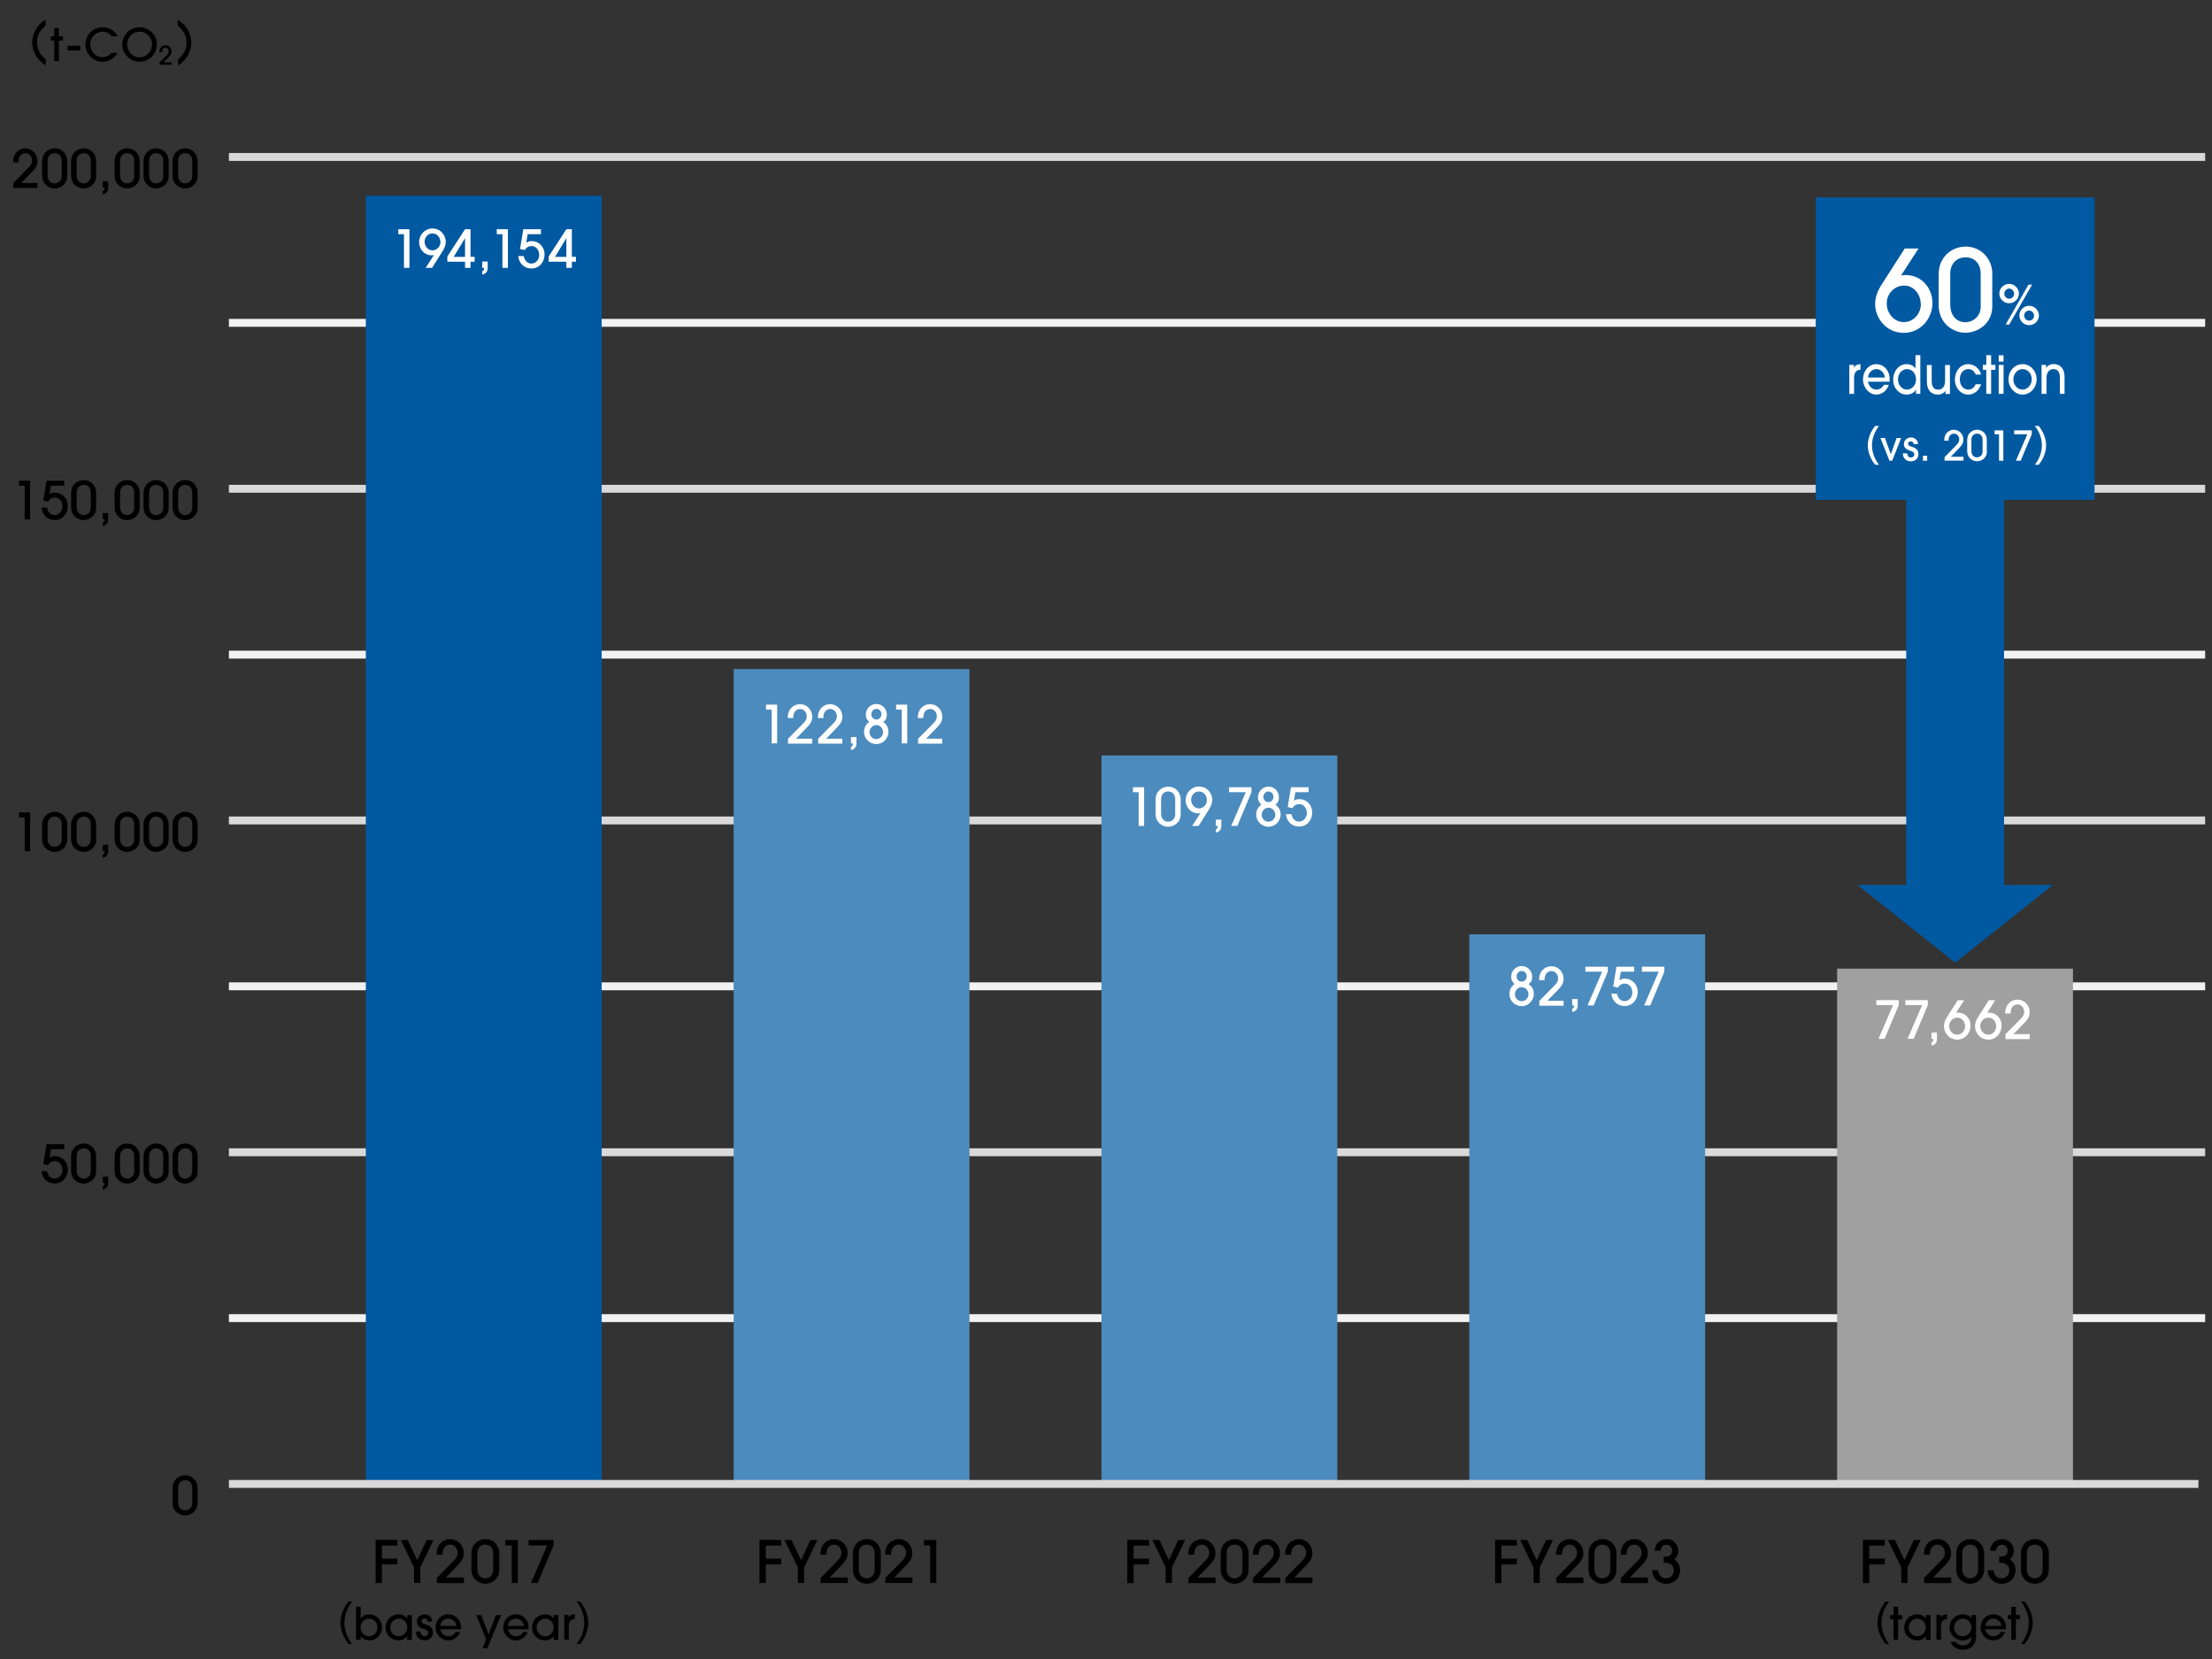 <?xml version="1.0" encoding="UTF-8"?>
<svg xmlns="http://www.w3.org/2000/svg" viewBox="0 0 210 157.5">
  <rect x="0" y="0" width="210" height="157.5" fill="#333333" stroke="none"/>
  <defs>
    <style>
      .cls-1 {
        fill: #4c8bbd;
      }

      .cls-2 {
        fill: #a0a0a0;
      }

      .cls-3 {
        stroke: #f2f2f2;
      }

      .cls-3, .cls-4 {
        fill: none;
        stroke-linejoin: round;
        stroke-width: .75px;
      }

      .cls-5 {
        fill: #fff;
      }

      .cls-4 {
        stroke: #d9d9d9;
      }

      .cls-6 {
        fill-rule: evenodd;
      }

      .cls-6, .cls-7 {
        fill: #0059a1;
      }
    </style>
  </defs>
  <g id="_レイヤー_1" data-name="レイヤー_1">
    <g>
      <path d="M35.66,150.28v-4.09h2.07v.55h-1.47v1.23h1.47v.55h-1.47v1.77h-.6Z"/>
      <path d="M39.31,150.28v-1.47l-1.27-2.61h.67l.9,1.92.89-1.92h.66l-1.26,2.61v1.47h-.6Z"/>
      <path d="M41.47,150.28v-.48l1.63-1.66c.33-.34.34-.58.34-.72,0-.42-.29-.78-.7-.78-.44,0-.72.35-.72.88v.08h-.57v-.07c0-.92.65-1.41,1.29-1.41.73,0,1.29.59,1.29,1.32,0,.4-.12.69-.57,1.15l-1.13,1.17h1.71v.53h-2.56Z"/>
      <path d="M47.39,149.05c0,.89-.75,1.31-1.33,1.31s-1.31-.45-1.31-1.36v-1.52c0-.87.66-1.36,1.34-1.36.75,0,1.31.6,1.31,1.33v1.61ZM46.82,147.44c0-.41-.23-.8-.75-.8-.48,0-.75.37-.75.8v1.53c0,.47.25.87.75.87.36,0,.75-.29.75-.76v-1.64Z"/>
      <path d="M48.58,150.28v-3.56h-.6v-.52h1.18v4.09h-.57Z"/>
      <path d="M50.41,150.28l1.54-3.56h-1.77v-.52h2.37v.52l-1.5,3.56h-.64Z"/>
      <path d="M33.09,156.08c-.62-.78-.77-1.56-.77-2.02s.15-1.24.77-2.02h.34c-.45.58-.73,1.28-.73,2.02,0,.17,0,1.07.73,2.02h-.34Z"/>
      <path d="M33.8,155.68v-3.15h.44v1.12h0c.19-.26.49-.39.81-.39.67,0,1.22.56,1.22,1.24s-.52,1.24-1.18,1.24c-.34,0-.66-.14-.85-.4h0v.34h-.44ZM35.84,154.51c0-.45-.35-.84-.81-.84s-.8.38-.8.83c0,.47.35.84.8.84s.8-.38.8-.83Z"/>
      <path d="M38.66,155.68v-.37h0c-.17.28-.46.43-.8.43-.69,0-1.25-.52-1.25-1.2,0-.75.54-1.28,1.23-1.28.34,0,.63.13.82.4h0v-.33h.44v2.36h-.44ZM38.67,154.51c0-.46-.33-.84-.82-.84-.44,0-.8.38-.8.84s.36.83.8.83.82-.38.82-.83Z"/>
      <path d="M40.6,153.95c-.02-.17-.12-.29-.3-.29-.17,0-.28.12-.28.25,0,.2.2.26.44.33.33.1.64.3.64.74s-.33.75-.79.75c-.43,0-.83-.29-.83-.83h.44c.02.29.17.43.4.43.2,0,.34-.13.34-.32,0-.16-.12-.27-.4-.36-.58-.18-.68-.43-.68-.7,0-.42.35-.69.74-.69s.71.27.72.69h-.44Z"/>
      <path d="M41.8,154.7c.1.39.41.64.77.64.28,0,.54-.14.67-.4h.44c-.18.49-.63.8-1.13.8-.66,0-1.2-.59-1.2-1.22,0-.75.56-1.27,1.19-1.27.69,0,1.22.54,1.22,1.21,0,.07,0,.14-.01.22h-1.95ZM43.32,154.36c-.03-.4-.39-.69-.77-.69s-.72.29-.76.69h1.52Z"/>
      <path d="M45.81,156.47l.34-.83-.94-2.31h.48l.69,1.83.71-1.83h.48l-1.3,3.15h-.46Z"/>
      <path d="M48.22,154.7c.1.39.41.64.77.64.28,0,.54-.14.67-.4h.44c-.18.49-.63.8-1.13.8-.66,0-1.2-.59-1.2-1.22,0-.75.56-1.27,1.19-1.27.69,0,1.22.54,1.22,1.21,0,.07,0,.14-.01.22h-1.95ZM49.74,154.36c-.03-.4-.39-.69-.77-.69s-.72.29-.76.69h1.52Z"/>
      <path d="M52.56,155.68v-.37h0c-.17.28-.46.43-.8.43-.69,0-1.25-.52-1.25-1.2,0-.75.54-1.28,1.23-1.28.34,0,.63.13.82.4h0v-.33h.44v2.36h-.44ZM52.57,154.51c0-.46-.33-.84-.82-.84-.44,0-.8.38-.8.84s.36.83.8.83.82-.38.82-.83Z"/>
      <path d="M53.57,155.68v-2.36h.41v.21h0c.11-.16.29-.26.6-.28v.46c-.38.01-.58.25-.58.64v1.32h-.44Z"/>
      <path d="M54.74,156.08c.73-.95.73-1.85.73-2.02,0-.74-.28-1.44-.73-2.02h.34c.62.78.77,1.56.77,2.02s-.15,1.24-.77,2.02h-.34Z"/>
    </g>
    <g>
      <path d="M107.02,150.28v-4.09h2.07v.55h-1.47v1.23h1.47v.55h-1.47v1.77h-.6Z"/>
      <path d="M110.67,150.28v-1.47l-1.27-2.61h.67l.9,1.92.89-1.92h.66l-1.26,2.61v1.47h-.6Z"/>
      <path d="M112.83,150.28v-.48l1.63-1.66c.33-.34.34-.58.34-.72,0-.42-.29-.78-.7-.78-.44,0-.72.35-.72.88v.08h-.57v-.07c0-.92.65-1.41,1.29-1.41.73,0,1.29.59,1.29,1.32,0,.4-.12.69-.57,1.15l-1.13,1.17h1.71v.53h-2.56Z"/>
      <path d="M118.53,149.05c0,.89-.75,1.31-1.33,1.31s-1.31-.45-1.31-1.36v-1.52c0-.87.66-1.36,1.34-1.36.75,0,1.31.6,1.31,1.33v1.61ZM117.95,147.44c0-.41-.23-.8-.75-.8-.48,0-.75.37-.75.8v1.53c0,.47.25.87.75.87.36,0,.75-.29.75-.76v-1.64Z"/>
      <path d="M118.96,150.28v-.48l1.63-1.66c.33-.34.34-.58.34-.72,0-.42-.29-.78-.7-.78-.44,0-.72.35-.72.88v.08h-.57v-.07c0-.92.65-1.41,1.29-1.41.73,0,1.29.59,1.29,1.32,0,.4-.12.69-.57,1.15l-1.13,1.17h1.71v.53h-2.56Z"/>
      <path d="M122.03,150.28v-.48l1.63-1.66c.33-.34.34-.58.34-.72,0-.42-.29-.78-.7-.78-.44,0-.72.35-.72.88v.08h-.57v-.07c0-.92.65-1.41,1.29-1.41.73,0,1.29.59,1.29,1.32,0,.4-.12.69-.57,1.15l-1.13,1.17h1.71v.53h-2.56Z"/>
    </g>
    <g>
      <path d="M141.94,150.28v-4.09h2.07v.55h-1.47v1.23h1.47v.55h-1.47v1.77h-.6Z"/>
      <path d="M145.59,150.28v-1.47l-1.27-2.61h.67l.9,1.92.89-1.92h.66l-1.26,2.61v1.47h-.6Z"/>
      <path d="M147.75,150.28v-.48l1.63-1.66c.33-.34.34-.58.34-.72,0-.42-.29-.78-.7-.78-.44,0-.72.35-.72.88v.08h-.57v-.07c0-.92.65-1.41,1.29-1.41.73,0,1.29.59,1.29,1.32,0,.4-.12.69-.57,1.15l-1.13,1.17h1.71v.53h-2.56Z"/>
      <path d="M153.45,149.05c0,.89-.75,1.31-1.33,1.31s-1.31-.45-1.31-1.36v-1.52c0-.87.66-1.36,1.34-1.36.75,0,1.31.6,1.31,1.33v1.61ZM152.87,147.44c0-.41-.23-.8-.75-.8-.48,0-.75.37-.75.8v1.53c0,.47.25.87.75.87.36,0,.75-.29.75-.76v-1.64Z"/>
      <path d="M153.88,150.28v-.48l1.63-1.66c.33-.34.34-.58.34-.72,0-.42-.29-.78-.7-.78-.44,0-.72.35-.72.88v.08h-.57v-.07c0-.92.65-1.41,1.29-1.41.73,0,1.29.59,1.29,1.32,0,.4-.12.69-.57,1.15l-1.13,1.17h1.71v.53h-2.56Z"/>
      <path d="M157.95,148.35v-.57h.19c.32,0,.61-.18.61-.57,0-.31-.24-.56-.55-.56s-.51.21-.55.57h-.57c0-.16.07-.45.23-.66.19-.25.54-.44.92-.44.64,0,1.1.47,1.1,1.13,0,.35-.11.55-.38.79.35.23.55.59.55,1.02,0,.76-.55,1.3-1.33,1.3-.72,0-1.31-.55-1.32-1.28h.57c.03.47.34.76.76.76s.73-.35.73-.75c0-.37-.27-.73-.78-.73h-.19Z"/>
    </g>
    <g>
      <path d="M176.86,150.28v-4.09h2.07v.55h-1.47v1.23h1.47v.55h-1.47v1.77h-.6Z"/>
      <path d="M180.5,150.28v-1.47l-1.27-2.61h.67l.9,1.92.89-1.92h.66l-1.26,2.61v1.47h-.6Z"/>
      <path d="M182.67,150.28v-.48l1.63-1.66c.33-.34.34-.58.34-.72,0-.42-.29-.78-.7-.78-.44,0-.72.35-.72.88v.08h-.57v-.07c0-.92.65-1.41,1.29-1.41.73,0,1.29.59,1.29,1.32,0,.4-.12.69-.57,1.15l-1.13,1.17h1.71v.53h-2.56Z"/>
      <path d="M188.36,149.05c0,.89-.75,1.31-1.33,1.31s-1.31-.45-1.31-1.36v-1.52c0-.87.66-1.36,1.34-1.36.75,0,1.31.6,1.31,1.33v1.61ZM187.79,147.44c0-.41-.23-.8-.75-.8-.48,0-.75.37-.75.8v1.53c0,.47.25.87.75.87.36,0,.75-.29.75-.76v-1.64Z"/>
      <path d="M189.8,148.35v-.57h.19c.32,0,.61-.18.61-.57,0-.31-.24-.56-.55-.56s-.51.21-.55.57h-.57c0-.16.07-.45.23-.66.19-.25.54-.44.92-.44.63,0,1.1.47,1.1,1.13,0,.35-.11.55-.38.79.35.23.55.59.55,1.02,0,.76-.55,1.3-1.33,1.3-.72,0-1.31-.55-1.32-1.28h.57c.03.47.34.76.76.76s.73-.35.73-.75c0-.37-.26-.73-.78-.73h-.19Z"/>
      <path d="M194.5,149.05c0,.89-.75,1.31-1.33,1.31s-1.31-.45-1.31-1.36v-1.52c0-.87.66-1.36,1.34-1.36.75,0,1.31.6,1.31,1.33v1.61ZM193.92,147.44c0-.41-.23-.8-.75-.8-.48,0-.75.37-.75.8v1.53c0,.47.25.87.75.87.36,0,.75-.29.75-.76v-1.64Z"/>
      <path d="M179.01,156.08c-.62-.78-.77-1.56-.77-2.02s.15-1.24.77-2.02h.34c-.45.58-.73,1.28-.73,2.02,0,.17,0,1.07.73,2.02h-.34Z"/>
      <path d="M179.76,155.68v-1.95h-.32v-.4h.32v-.79h.44v.79h.39v.4h-.39v1.95h-.44Z"/>
      <path d="M182.83,155.68v-.37h0c-.17.28-.46.43-.8.43-.69,0-1.25-.52-1.25-1.2,0-.75.54-1.28,1.24-1.28.34,0,.63.13.82.4h0v-.33h.44v2.36h-.44ZM182.83,154.51c0-.46-.33-.84-.82-.84-.44,0-.8.38-.8.84s.36.83.8.83.82-.38.82-.83Z"/>
      <path d="M183.84,155.68v-2.36h.41v.21h0c.11-.16.29-.26.6-.28v.46c-.38.01-.58.25-.58.64v1.32h-.44Z"/>
      <path d="M187.15,155.37c-.18.25-.48.37-.81.37-.68,0-1.26-.58-1.26-1.22,0-.71.55-1.26,1.26-1.26.31,0,.63.13.82.34v-.27h.44v2.05c0,.77-.47,1.24-1.27,1.24-.54,0-.97-.29-1.17-.75h.49c.17.23.39.34.68.34.54,0,.83-.29.83-.83h0ZM187.16,154.51c0-.55-.42-.84-.83-.84-.44,0-.81.38-.81.84s.38.83.81.83c.51,0,.83-.45.83-.83Z"/>
      <path d="M188.48,154.7c.1.39.41.64.77.64.28,0,.54-.14.67-.4h.44c-.18.49-.63.8-1.13.8-.66,0-1.2-.59-1.2-1.22,0-.75.56-1.27,1.19-1.27.69,0,1.22.54,1.22,1.21,0,.07,0,.14-.01.22h-1.95ZM190.01,154.36c-.03-.4-.39-.69-.77-.69s-.72.29-.76.69h1.52Z"/>
      <path d="M190.94,155.68v-1.95h-.32v-.4h.32v-.79h.44v.79h.39v.4h-.39v1.95h-.44Z"/>
      <path d="M191.87,156.08c.73-.95.73-1.85.73-2.02,0-.74-.28-1.44-.73-2.02h.34c.62.78.77,1.56.77,2.02s-.15,1.24-.77,2.02h-.34Z"/>
    </g>
    <g>
      <path d="M4.35,6.19c-.72-.37-1.29-1.21-1.29-2.17,0-.84.48-1.72,1.26-2.14v.55c-.58.52-.8.95-.8,1.58,0,.68.25,1.16.83,1.62v.55Z"/>
      <path d="M5.15,5.8v-1.95h-.32v-.4h.32v-.79h.44v.79h.39v.4h-.39v1.95h-.44Z"/>
      <path d="M6.42,4.79v-.44h1.19v.44h-1.19Z"/>
      <path d="M11.16,5.02c-.32.55-.83.84-1.46.84-.87,0-1.59-.78-1.59-1.62,0-.95.75-1.65,1.6-1.65.6,0,1.15.27,1.47.86h-.55c-.24-.28-.52-.44-.89-.44-.66,0-1.17.56-1.17,1.18,0,.66.5,1.24,1.15,1.24.33,0,.62-.13.88-.42h.57Z"/>
      <path d="M13.22,5.86c-.87,0-1.61-.75-1.61-1.6,0-.97.74-1.67,1.63-1.67.94,0,1.65.74,1.65,1.61,0,.95-.74,1.66-1.66,1.66ZM14.43,4.23c0-.65-.49-1.22-1.16-1.22-.85,0-1.2.73-1.2,1.2,0,.63.46,1.23,1.18,1.23s1.18-.63,1.18-1.21Z"/>
      <path d="M15.14,6.15v-.21l.73-.74c.15-.15.15-.26.15-.32,0-.19-.13-.35-.31-.35-.2,0-.32.16-.32.39v.03h-.26v-.03c0-.41.29-.63.58-.63.33,0,.58.26.58.59,0,.18-.05.31-.26.52l-.51.52h.77v.23h-1.14Z"/>
      <path d="M16.9,5.64c.58-.52.8-.95.8-1.58,0-.68-.25-1.16-.83-1.62v-.55c.72.37,1.29,1.21,1.29,2.17,0,.84-.49,1.72-1.26,2.14v-.55Z"/>
    </g>
    <path d="M18.76,142.69c0,.8-.67,1.18-1.2,1.18s-1.18-.4-1.18-1.22v-1.36c0-.78.59-1.23,1.2-1.23.67,0,1.18.54,1.18,1.19v1.45ZM18.25,141.24c0-.37-.21-.72-.67-.72-.43,0-.67.33-.67.72v1.37c0,.42.22.78.67.78.33,0,.67-.26.67-.68v-1.47Z"/>
    <g>
      <path d="M4.84,109.1l-.14.81c.16-.11.32-.15.51-.15.72,0,1.23.57,1.23,1.26,0,.74-.51,1.34-1.25,1.34-.67,0-1.17-.46-1.25-1.18h.52c.1.47.38.71.74.71.4,0,.73-.37.73-.8,0-.46-.28-.86-.71-.86-.3,0-.51.13-.66.38l-.45-.1.31-1.88h1.68v.47h-1.25Z"/>
      <path d="M9.13,111.19c0,.8-.67,1.18-1.2,1.18s-1.18-.4-1.18-1.22v-1.36c0-.78.59-1.23,1.2-1.23.67,0,1.18.54,1.18,1.19v1.45ZM8.62,109.74c0-.37-.21-.72-.67-.72-.43,0-.67.33-.67.72v1.37c0,.42.22.78.67.78.33,0,.67-.26.67-.68v-1.47Z"/>
      <path d="M9.75,112.62c.13-.05.18-.11.18-.32h-.18v-.6h.52v.57c0,.37-.16.6-.52.66v-.31Z"/>
      <path d="M13.26,111.19c0,.8-.67,1.18-1.2,1.18s-1.18-.4-1.18-1.22v-1.36c0-.78.59-1.23,1.2-1.23.67,0,1.18.54,1.18,1.19v1.45ZM12.74,109.74c0-.37-.21-.72-.67-.72-.43,0-.67.33-.67.72v1.37c0,.42.22.78.67.78.33,0,.67-.26.67-.68v-1.47Z"/>
      <path d="M16.01,111.19c0,.8-.67,1.18-1.2,1.18s-1.18-.4-1.18-1.22v-1.36c0-.78.59-1.23,1.2-1.23.67,0,1.18.54,1.18,1.19v1.45ZM15.5,109.74c0-.37-.21-.72-.67-.72-.43,0-.67.33-.67.72v1.37c0,.42.22.78.67.78.33,0,.67-.26.67-.68v-1.47Z"/>
      <path d="M18.76,111.19c0,.8-.67,1.18-1.2,1.18s-1.18-.4-1.18-1.22v-1.36c0-.78.59-1.23,1.2-1.23.67,0,1.18.54,1.18,1.19v1.45ZM18.25,109.74c0-.37-.21-.72-.67-.72-.43,0-.67.33-.67.72v1.37c0,.42.22.78.67.78.33,0,.67-.26.67-.68v-1.47Z"/>
    </g>
    <g>
      <path d="M2.34,80.8v-3.2h-.54v-.47h1.06v3.67h-.52Z"/>
      <path d="M6.38,79.7c0,.8-.67,1.18-1.2,1.18s-1.18-.4-1.18-1.22v-1.36c0-.78.59-1.23,1.2-1.23.67,0,1.18.54,1.18,1.19v1.45ZM5.86,78.25c0-.37-.21-.72-.67-.72-.43,0-.67.33-.67.72v1.37c0,.42.22.78.67.78.33,0,.67-.26.67-.68v-1.47Z"/>
      <path d="M9.13,79.7c0,.8-.67,1.18-1.2,1.18s-1.18-.4-1.18-1.22v-1.36c0-.78.59-1.23,1.2-1.23.67,0,1.18.54,1.18,1.19v1.45ZM8.62,78.25c0-.37-.21-.72-.67-.72-.43,0-.67.33-.67.72v1.37c0,.42.22.78.67.78.33,0,.67-.26.67-.68v-1.47Z"/>
      <path d="M9.75,81.12c.13-.05.18-.11.18-.32h-.18v-.6h.52v.57c0,.37-.16.6-.52.66v-.31Z"/>
      <path d="M13.26,79.7c0,.8-.67,1.18-1.2,1.18s-1.18-.4-1.18-1.22v-1.36c0-.78.59-1.23,1.2-1.23.67,0,1.18.54,1.18,1.19v1.45ZM12.74,78.25c0-.37-.21-.72-.67-.72-.43,0-.67.33-.67.72v1.37c0,.42.22.78.67.78.33,0,.67-.26.67-.68v-1.47Z"/>
      <path d="M16.01,79.7c0,.8-.67,1.18-1.2,1.18s-1.18-.4-1.18-1.22v-1.36c0-.78.59-1.23,1.2-1.23.67,0,1.18.54,1.18,1.19v1.45ZM15.5,78.25c0-.37-.21-.72-.67-.72-.43,0-.67.33-.67.72v1.37c0,.42.22.78.67.78.33,0,.67-.26.67-.68v-1.47Z"/>
      <path d="M18.76,79.7c0,.8-.67,1.18-1.2,1.18s-1.18-.4-1.18-1.22v-1.36c0-.78.59-1.23,1.2-1.23.67,0,1.18.54,1.18,1.19v1.45ZM18.25,78.25c0-.37-.21-.72-.67-.72-.43,0-.67.33-.67.72v1.37c0,.42.22.78.67.78.33,0,.67-.26.67-.68v-1.47Z"/>
    </g>
    <g>
      <path d="M2.34,49.31v-3.2h-.54v-.47h1.06v3.67h-.52Z"/>
      <path d="M4.84,46.11l-.14.81c.16-.11.32-.15.51-.15.72,0,1.23.57,1.23,1.26,0,.74-.51,1.34-1.25,1.34-.67,0-1.17-.46-1.25-1.18h.52c.1.47.38.71.74.71.4,0,.73-.37.73-.8,0-.46-.28-.86-.71-.86-.3,0-.51.13-.66.38l-.45-.1.31-1.88h1.68v.47h-1.25Z"/>
      <path d="M9.13,48.2c0,.8-.67,1.18-1.2,1.18s-1.18-.4-1.18-1.22v-1.36c0-.78.59-1.23,1.2-1.23.67,0,1.18.54,1.18,1.19v1.45ZM8.62,46.75c0-.37-.21-.72-.67-.72-.43,0-.67.33-.67.72v1.37c0,.42.22.78.67.78.33,0,.67-.26.67-.68v-1.47Z"/>
      <path d="M9.75,49.63c.13-.05.18-.11.18-.32h-.18v-.6h.52v.57c0,.37-.16.6-.52.66v-.31Z"/>
      <path d="M13.26,48.2c0,.8-.67,1.18-1.2,1.18s-1.18-.4-1.18-1.22v-1.36c0-.78.59-1.23,1.2-1.23.67,0,1.18.54,1.18,1.19v1.45ZM12.74,46.75c0-.37-.21-.72-.67-.72-.43,0-.67.33-.67.72v1.37c0,.42.22.78.67.78.33,0,.67-.26.67-.68v-1.47Z"/>
      <path d="M16.01,48.2c0,.8-.67,1.18-1.2,1.18s-1.18-.4-1.18-1.22v-1.36c0-.78.59-1.23,1.2-1.23.67,0,1.18.54,1.18,1.19v1.45ZM15.5,46.75c0-.37-.21-.72-.67-.72-.43,0-.67.33-.67.72v1.37c0,.42.22.78.67.78.33,0,.67-.26.67-.68v-1.47Z"/>
      <path d="M18.76,48.2c0,.8-.67,1.18-1.2,1.18s-1.18-.4-1.18-1.22v-1.36c0-.78.59-1.23,1.2-1.23.67,0,1.18.54,1.18,1.19v1.45ZM18.25,46.75c0-.37-.21-.72-.67-.72-.43,0-.67.33-.67.72v1.37c0,.42.22.78.67.78.33,0,.67-.26.67-.68v-1.47Z"/>
    </g>
    <g>
      <path d="M1.26,17.81v-.43l1.47-1.49c.3-.3.31-.52.31-.64,0-.38-.26-.7-.63-.7-.39,0-.65.31-.65.79v.07h-.52v-.06c0-.83.58-1.26,1.16-1.26.65,0,1.16.53,1.16,1.19,0,.36-.11.62-.52,1.04l-1.02,1.05h1.54v.47H1.26Z"/>
      <path d="M6.38,16.71c0,.8-.67,1.18-1.2,1.18s-1.18-.4-1.18-1.22v-1.36c0-.78.59-1.23,1.2-1.23.67,0,1.18.54,1.18,1.19v1.45ZM5.86,15.26c0-.37-.21-.72-.67-.72-.43,0-.67.33-.67.72v1.37c0,.42.22.78.67.78.33,0,.67-.26.67-.68v-1.47Z"/>
      <path d="M9.13,16.71c0,.8-.67,1.18-1.2,1.18s-1.18-.4-1.18-1.22v-1.36c0-.78.59-1.23,1.2-1.23.67,0,1.18.54,1.18,1.19v1.45ZM8.62,15.26c0-.37-.21-.72-.67-.72-.43,0-.67.33-.67.72v1.37c0,.42.22.78.67.78.33,0,.67-.26.67-.68v-1.47Z"/>
      <path d="M9.75,18.13c.13-.05.18-.11.18-.32h-.18v-.6h.52v.57c0,.37-.16.6-.52.66v-.31Z"/>
      <path d="M13.26,16.71c0,.8-.67,1.18-1.2,1.18s-1.18-.4-1.18-1.22v-1.36c0-.78.59-1.23,1.2-1.23.67,0,1.18.54,1.18,1.19v1.45ZM12.74,15.26c0-.37-.21-.72-.67-.72-.43,0-.67.33-.67.72v1.37c0,.42.22.78.67.78.33,0,.67-.26.67-.68v-1.47Z"/>
      <path d="M16.01,16.71c0,.8-.67,1.18-1.2,1.18s-1.18-.4-1.18-1.22v-1.36c0-.78.59-1.23,1.2-1.23.67,0,1.18.54,1.18,1.19v1.45ZM15.5,15.26c0-.37-.21-.72-.67-.72-.43,0-.67.33-.67.72v1.37c0,.42.22.78.67.78.33,0,.67-.26.67-.68v-1.47Z"/>
      <path d="M18.76,16.71c0,.8-.67,1.18-1.2,1.18s-1.18-.4-1.18-1.22v-1.36c0-.78.59-1.23,1.2-1.23.67,0,1.18.54,1.18,1.19v1.45ZM18.25,15.26c0-.37-.21-.72-.67-.72-.43,0-.67.33-.67.72v1.37c0,.42.22.78.67.78.33,0,.67-.26.67-.68v-1.47Z"/>
    </g>
    <line class="cls-4" x1="21.73" y1="109.39" x2="209.35" y2="109.39"/>
    <line class="cls-4" x1="21.73" y1="77.89" x2="209.35" y2="77.89"/>
    <line class="cls-4" x1="21.73" y1="46.4" x2="209.35" y2="46.4"/>
    <line class="cls-4" x1="21.73" y1="14.9" x2="209.35" y2="14.9"/>
    <line class="cls-3" x1="21.73" y1="30.65" x2="209.35" y2="30.65"/>
    <line class="cls-3" x1="21.73" y1="62.15" x2="209.35" y2="62.15"/>
    <line class="cls-3" x1="21.73" y1="93.64" x2="209.35" y2="93.64"/>
    <line class="cls-3" x1="21.73" y1="125.14" x2="209.35" y2="125.14"/>
    <rect class="cls-2" x="174.41" y="91.96" width="22.39" height="48.92"/>
    <rect class="cls-7" x="34.73" y="18.58" width="22.39" height="122.3"/>
    <polygon class="cls-6" points="172.38 18.74 198.85 18.74 198.85 47.46 190.26 47.46 190.26 84.01 194.9 84.01 185.62 91.39 176.33 84.01 180.97 84.01 180.97 47.46 172.38 47.46 172.38 18.74"/>
    <g>
      <path class="cls-5" d="M38.35,25.43v-3.2h-.54v-.47h1.06v3.67h-.52Z"/>
      <path class="cls-5" d="M40.41,25.43l.78-1.21c-.14.02-.16.02-.22.02-.67,0-1.18-.57-1.18-1.24,0-.73.56-1.31,1.26-1.31.81,0,1.27.68,1.27,1.25,0,.28-.08.56-.31.92l-.99,1.57h-.61ZM41.81,22.99c0-.45-.31-.83-.76-.83-.42,0-.74.37-.74.79s.32.82.74.82.76-.37.76-.78Z"/>
      <path class="cls-5" d="M44.15,25.43v-.58h-1.68v-.5l1.68-2.59h.52v2.62h.39v.47h-.39v.58h-.52ZM44.15,22.62h-.01l-1.07,1.77h1.08v-1.77Z"/>
      <path class="cls-5" d="M45.78,25.75c.13-.05.18-.11.18-.32h-.18v-.6h.52v.57c0,.37-.16.6-.52.66v-.31Z"/>
      <path class="cls-5" d="M47.7,25.43v-3.2h-.54v-.47h1.06v3.67h-.52Z"/>
      <path class="cls-5" d="M50.1,22.23l-.14.81c.16-.11.32-.15.51-.15.72,0,1.23.57,1.23,1.26,0,.74-.51,1.34-1.25,1.34-.67,0-1.17-.46-1.25-1.18h.52c.1.47.38.71.74.71.4,0,.73-.37.73-.8,0-.46-.28-.86-.71-.86-.3,0-.51.13-.66.38l-.45-.1.31-1.88h1.68v.47h-1.25Z"/>
      <path class="cls-5" d="M53.77,25.43v-.58h-1.68v-.5l1.68-2.59h.52v2.62h.39v.47h-.39v.58h-.52ZM53.77,22.62h-.01l-1.07,1.77h1.08v-1.77Z"/>
    </g>
    <rect class="cls-1" x="104.57" y="71.72" width="22.39" height="69.16"/>
    <g>
      <path class="cls-5" d="M108.1,78.41v-3.2h-.54v-.47h1.06v3.67h-.52Z"/>
      <path class="cls-5" d="M112.09,77.31c0,.8-.67,1.18-1.2,1.18s-1.18-.4-1.18-1.22v-1.36c0-.78.59-1.23,1.2-1.23.67,0,1.18.54,1.18,1.19v1.45ZM111.57,75.86c0-.37-.21-.72-.67-.72-.43,0-.67.33-.67.72v1.37c0,.42.22.78.67.78.33,0,.67-.26.67-.68v-1.47Z"/>
      <path class="cls-5" d="M113.18,78.41l.78-1.21c-.14.02-.16.02-.22.02-.67,0-1.18-.57-1.18-1.24,0-.73.56-1.31,1.26-1.31.81,0,1.27.68,1.27,1.25,0,.28-.08.56-.31.92l-.99,1.57h-.61ZM114.58,75.97c0-.45-.31-.83-.76-.83-.42,0-.74.37-.74.79s.32.82.74.82.76-.37.76-.78Z"/>
      <path class="cls-5" d="M115.43,78.73c.13-.05.18-.11.18-.32h-.18v-.6h.52v.57c0,.37-.16.6-.52.66v-.31Z"/>
      <path class="cls-5" d="M116.89,78.41l1.38-3.2h-1.59v-.47h2.13v.47l-1.34,3.2h-.58Z"/>
      <path class="cls-5" d="M121.58,77.32c0,.62-.5,1.17-1.15,1.17s-1.17-.53-1.17-1.13c0-.43.15-.71.48-.97-.24-.23-.31-.43-.31-.7,0-.55.44-1.01,1-1.01s.99.47.99,1c0,.34-.09.52-.33.72.32.21.49.55.49.93ZM121.07,77.36c0-.37-.28-.68-.65-.68-.35,0-.64.32-.64.68s.3.65.64.65.65-.3.65-.65ZM120.9,75.63c0-.26-.2-.49-.48-.49-.26,0-.48.24-.48.51s.2.5.48.5.48-.22.48-.52Z"/>
      <path class="cls-5" d="M122.98,75.21l-.14.81c.16-.11.32-.15.51-.15.72,0,1.23.57,1.23,1.26,0,.74-.51,1.34-1.25,1.34-.67,0-1.17-.46-1.25-1.18h.52c.1.47.38.71.74.71.4,0,.73-.37.73-.8,0-.46-.28-.86-.71-.86-.3,0-.51.13-.66.38l-.45-.1.31-1.88h1.68v.47h-1.25Z"/>
    </g>
    <g>
      <path class="cls-5" d="M178.34,98.62l1.38-3.2h-1.59v-.47h2.13v.47l-1.34,3.2h-.58Z"/>
      <path class="cls-5" d="M181.1,98.62l1.38-3.2h-1.59v-.47h2.13v.47l-1.34,3.2h-.58Z"/>
      <path class="cls-5" d="M183.37,98.95c.13-.05.18-.11.18-.32h-.18v-.6h.52v.57c0,.37-.16.6-.52.66v-.31Z"/>
      <path class="cls-5" d="M185.68,96.16c.08-.02.14-.02.22-.02.67,0,1.18.55,1.18,1.24s-.53,1.32-1.26,1.32c-.82,0-1.27-.7-1.27-1.27,0-.28.09-.57.29-.87l1.02-1.6h.61l-.78,1.21ZM186.56,97.43c0-.42-.29-.82-.74-.82-.43,0-.77.36-.77.79s.31.83.76.83c.43,0,.75-.38.75-.79Z"/>
      <path class="cls-5" d="M188.63,96.16c.08-.02.14-.02.22-.02.67,0,1.18.55,1.18,1.24s-.53,1.32-1.26,1.32c-.82,0-1.27-.7-1.27-1.27,0-.28.09-.57.29-.87l1.02-1.6h.61l-.78,1.21ZM189.51,97.43c0-.42-.29-.82-.74-.82-.43,0-.77.36-.77.79s.31.83.76.83c.43,0,.75-.38.75-.79Z"/>
      <path class="cls-5" d="M190.39,98.62v-.43l1.47-1.49c.3-.3.31-.52.31-.64,0-.38-.26-.7-.63-.7-.39,0-.65.31-.65.79v.07h-.52v-.06c0-.83.58-1.26,1.16-1.26.66,0,1.16.53,1.16,1.19,0,.36-.11.62-.52,1.04l-1.02,1.05h1.54v.47h-2.3Z"/>
    </g>
    <rect class="cls-1" x="139.49" y="88.7" width="22.39" height="52.18"/>
    <g>
      <path class="cls-5" d="M145.62,94.35c0,.62-.5,1.17-1.15,1.17s-1.17-.53-1.17-1.13c0-.43.15-.71.48-.97-.24-.23-.31-.43-.31-.7,0-.55.44-1.01,1-1.01s.99.47.99,1c0,.34-.09.52-.33.72.32.21.49.55.49.93ZM145.11,94.4c0-.37-.28-.68-.65-.68-.35,0-.64.32-.64.68s.3.65.64.65.65-.3.65-.65ZM144.94,92.67c0-.26-.2-.49-.48-.49-.26,0-.48.24-.48.51s.2.5.48.5.48-.22.48-.52Z"/>
      <path class="cls-5" d="M146.14,95.45v-.43l1.47-1.49c.3-.3.31-.52.31-.64,0-.38-.26-.7-.63-.7-.39,0-.65.31-.65.79v.07h-.52v-.06c0-.83.58-1.26,1.16-1.26.65,0,1.16.53,1.16,1.19,0,.36-.11.62-.52,1.04l-1.02,1.05h1.54v.47h-2.3Z"/>
      <path class="cls-5" d="M149.26,95.77c.13-.05.18-.11.18-.32h-.18v-.6h.52v.57c0,.37-.16.6-.52.66v-.31Z"/>
      <path class="cls-5" d="M150.72,95.45l1.38-3.2h-1.59v-.47h2.13v.47l-1.34,3.2h-.58Z"/>
      <path class="cls-5" d="M153.88,92.25l-.14.81c.16-.11.32-.15.51-.15.72,0,1.23.57,1.23,1.26,0,.74-.51,1.34-1.25,1.34-.67,0-1.17-.46-1.25-1.18h.52c.1.47.38.71.74.71.4,0,.73-.37.73-.8,0-.46-.28-.86-.71-.86-.3,0-.51.13-.66.38l-.45-.1.31-1.88h1.68v.47h-1.25Z"/>
      <path class="cls-5" d="M156.09,95.45l1.38-3.2h-1.59v-.47h2.13v.47l-1.34,3.2h-.58Z"/>
    </g>
    <g>
      <path d="M72.1,150.28v-4.09h2.07v.55h-1.47v1.23h1.47v.55h-1.47v1.77h-.6Z"/>
      <path d="M75.75,150.28v-1.47l-1.27-2.61h.67l.9,1.92.89-1.92h.66l-1.26,2.61v1.47h-.6Z"/>
      <path d="M77.91,150.28v-.48l1.63-1.66c.33-.34.34-.58.34-.72,0-.42-.29-.78-.7-.78-.44,0-.72.35-.72.88v.08h-.57v-.07c0-.92.65-1.41,1.29-1.41.73,0,1.29.59,1.29,1.32,0,.4-.12.69-.57,1.15l-1.13,1.17h1.71v.52h-2.56Z"/>
      <path d="M83.61,149.05c0,.89-.75,1.31-1.33,1.31s-1.31-.45-1.31-1.36v-1.52c0-.87.66-1.36,1.34-1.36.75,0,1.31.6,1.31,1.33v1.61ZM83.03,147.44c0-.41-.23-.8-.75-.8-.48,0-.75.36-.75.8v1.53c0,.47.25.87.75.87.36,0,.75-.29.75-.76v-1.64Z"/>
      <path d="M84.05,150.28v-.48l1.63-1.66c.33-.34.34-.58.34-.72,0-.42-.29-.78-.7-.78-.44,0-.72.35-.72.88v.08h-.57v-.07c0-.92.65-1.41,1.29-1.41.73,0,1.29.59,1.29,1.32,0,.4-.12.69-.57,1.15l-1.13,1.17h1.71v.52h-2.56Z"/>
      <path d="M88.31,150.28v-3.56h-.6v-.52h1.18v4.09h-.57Z"/>
    </g>
    <rect class="cls-1" x="69.65" y="63.52" width="22.39" height="77.36"/>
    <g>
      <path class="cls-5" d="M73.26,70.57v-3.2h-.54v-.47h1.06v3.67h-.52Z"/>
      <path class="cls-5" d="M74.81,70.57v-.43l1.47-1.49c.3-.3.31-.52.31-.64,0-.38-.26-.7-.63-.7-.39,0-.65.31-.65.79v.07h-.52v-.06c0-.83.58-1.26,1.16-1.26.65,0,1.16.53,1.16,1.19,0,.36-.11.62-.52,1.04l-1.02,1.05h1.54v.47h-2.3Z"/>
      <path class="cls-5" d="M77.67,70.57v-.43l1.47-1.49c.3-.3.31-.52.31-.64,0-.38-.26-.7-.63-.7-.39,0-.65.31-.65.79v.07h-.52v-.06c0-.83.58-1.26,1.16-1.26.65,0,1.16.53,1.16,1.19,0,.36-.11.62-.52,1.04l-1.02,1.05h1.54v.47h-2.3Z"/>
      <path class="cls-5" d="M80.79,70.89c.13-.05.18-.11.18-.32h-.18v-.6h.52v.57c0,.37-.16.6-.52.66v-.31Z"/>
      <path class="cls-5" d="M84.35,69.47c0,.62-.5,1.17-1.15,1.17s-1.17-.53-1.17-1.13c0-.43.15-.71.48-.97-.24-.23-.31-.43-.31-.7,0-.55.44-1.01,1-1.01s.99.47.99,1c0,.34-.09.52-.33.72.32.21.49.55.49.93ZM83.84,69.52c0-.37-.28-.68-.65-.68-.35,0-.64.32-.64.68s.3.65.64.65.65-.3.65-.65ZM83.68,67.79c0-.26-.2-.49-.48-.49-.26,0-.48.24-.48.51s.2.5.48.5.48-.22.48-.52Z"/>
      <path class="cls-5" d="M85.61,70.57v-3.2h-.54v-.47h1.06v3.67h-.52Z"/>
      <path class="cls-5" d="M87.16,70.57v-.43l1.47-1.49c.3-.3.31-.52.31-.64,0-.38-.26-.7-.63-.7-.39,0-.65.31-.65.79v.07h-.52v-.06c0-.83.58-1.26,1.16-1.26.65,0,1.16.53,1.16,1.19,0,.36-.11.62-.52,1.04l-1.02,1.05h1.54v.47h-2.3Z"/>
    </g>
    <g>
      <path class="cls-5" d="M178.02,44.12c-.66-.82-.7-1.6-.7-1.84s.04-1.02.7-1.84h.37c-.42.53-.67,1.17-.67,1.84s.25,1.31.67,1.84h-.37Z"/>
      <path class="cls-5" d="M179.38,43.74l-.86-2.16h.43l.56,1.54h0l.55-1.54h.43l-.85,2.16h-.28Z"/>
      <path class="cls-5" d="M181.68,42.16c-.02-.16-.11-.26-.28-.26-.16,0-.25.1-.25.23,0,.18.19.24.4.3.3.09.58.28.58.68s-.3.69-.72.69c-.39,0-.76-.26-.76-.76h.41c.02.26.15.39.37.39.19,0,.31-.12.31-.3,0-.15-.11-.25-.37-.33-.53-.17-.62-.4-.62-.64,0-.38.32-.63.68-.63s.65.25.66.63h-.41Z"/>
      <path class="cls-5" d="M182.56,43.74v-.47h.4v.47h-.4Z"/>
      <path class="cls-5" d="M184.61,43.74v-.34l1.15-1.17c.23-.24.24-.41.24-.51,0-.3-.2-.55-.5-.55-.31,0-.51.25-.51.62v.05h-.41v-.05c0-.65.46-.99.91-.99.51,0,.91.42.91.93,0,.28-.09.49-.4.81l-.8.82h1.21v.37h-1.8Z"/>
      <path class="cls-5" d="M188.63,42.87c0,.63-.53.92-.94.92s-.93-.32-.93-.96v-1.07c0-.61.46-.96.94-.96.53,0,.92.42.92.93v1.14ZM188.22,41.73c0-.29-.16-.56-.53-.56-.34,0-.53.26-.53.56v1.08c0,.33.17.61.53.61.26,0,.53-.2.53-.53v-1.16Z"/>
      <path class="cls-5" d="M189.78,43.74v-2.51h-.42v-.37h.83v2.88h-.41Z"/>
      <path class="cls-5" d="M191.38,43.74l1.09-2.51h-1.25v-.37h1.67v.37l-1.05,2.51h-.45Z"/>
      <path class="cls-5" d="M193.18,44.12c.42-.53.67-1.17.67-1.84s-.25-1.32-.67-1.84h.37c.63.79.7,1.54.7,1.84s-.07,1.06-.7,1.84h-.37Z"/>
    </g>
    <g>
      <path class="cls-5" d="M180.46,26.16c.18-.04.31-.05.47-.05,1.44,0,2.53,1.18,2.53,2.66s-1.14,2.83-2.71,2.83c-1.77,0-2.73-1.5-2.73-2.72,0-.61.19-1.21.62-1.87l2.19-3.42h1.31l-1.67,2.58ZM182.35,28.88c0-.9-.62-1.77-1.58-1.77-.92,0-1.65.78-1.65,1.69s.66,1.78,1.63,1.78c.91,0,1.61-.81,1.61-1.7Z"/>
      <path class="cls-5" d="M189.14,29.07c0,1.72-1.44,2.52-2.56,2.52s-2.53-.86-2.53-2.63v-2.92c0-1.67,1.27-2.63,2.57-2.63,1.44,0,2.52,1.16,2.52,2.55v3.11ZM188.04,25.97c0-.79-.45-1.54-1.44-1.54-.92,0-1.45.7-1.45,1.54v2.95c0,.9.48,1.67,1.45,1.67.7,0,1.44-.55,1.44-1.46v-3.16Z"/>
      <path class="cls-5" d="M190.74,28.79c-.51,0-.93-.42-.93-.92s.42-.92.93-.92.93.43.93.92-.41.92-.93.92ZM191.21,27.88c0-.26-.21-.48-.47-.48-.25,0-.46.22-.46.48s.21.48.47.48.47-.22.47-.48ZM190.41,30.81l2.17-3.79h.34l-2.17,3.79h-.34ZM192.64,30.87c-.51,0-.93-.42-.93-.92s.42-.92.93-.92.93.43.93.92-.41.92-.93.92ZM193.1,29.96c0-.26-.21-.48-.47-.48-.25,0-.46.21-.46.48s.21.48.47.48.47-.21.47-.48Z"/>
      <path class="cls-5" d="M175.57,37.39v-2.75h.43v.25h0c.11-.18.3-.3.63-.32v.53c-.4.01-.61.29-.61.75v1.54h-.46Z"/>
      <path class="cls-5" d="M177.33,36.24c.11.46.43.75.81.75.29,0,.56-.17.71-.46h.47c-.19.57-.66.93-1.19.93-.7,0-1.26-.68-1.26-1.42,0-.87.59-1.47,1.25-1.47.73,0,1.28.62,1.28,1.41,0,.08,0,.16-.01.26h-2.05ZM178.94,35.84c-.04-.47-.41-.8-.8-.8s-.76.33-.8.8h1.6Z"/>
      <path class="cls-5" d="M181.9,37.39v-.39h0c-.19.3-.51.46-.88.46-.72,0-1.29-.6-1.29-1.41s.54-1.48,1.27-1.48c.33,0,.65.13.85.41h0v-1.26h.46v3.67h-.43ZM181.04,35.04c-.47,0-.85.44-.85.98s.38.97.85.97.86-.43.86-.95c0-.56-.34-1-.86-1Z"/>
      <path class="cls-5" d="M184.69,37.39v-.3h0c-.12.23-.4.37-.73.37-.53,0-1.03-.32-1.03-1.28v-1.53h.46v1.49c0,.58.19.85.62.85s.65-.33.65-.86v-1.48h.46v2.75h-.42Z"/>
      <path class="cls-5" d="M188.08,36.48c-.2.62-.67.98-1.22.98-.71,0-1.27-.63-1.27-1.42,0-.83.54-1.47,1.26-1.47.56,0,1.08.39,1.23.99h-.51c-.14-.32-.36-.52-.7-.52-.49,0-.81.41-.81.97s.33.98.8.98c.32,0,.57-.19.7-.51h.52Z"/>
      <path class="cls-5" d="M188.57,37.39v-2.28h-.33v-.47h.33v-.92h.46v.92h.41v.47h-.41v2.28h-.46Z"/>
      <path class="cls-5" d="M189.75,34.33v-.6h.46v.6h-.46ZM189.75,37.39v-2.75h.46v2.75h-.46Z"/>
      <path class="cls-5" d="M192,37.46c-.7,0-1.32-.66-1.32-1.43,0-.84.59-1.46,1.35-1.46.68,0,1.33.6,1.32,1.47,0,.73-.56,1.42-1.35,1.42ZM192.01,35.04c-.46,0-.87.44-.87.97s.39.98.86.98.89-.43.89-.98-.39-.97-.88-.97Z"/>
      <path class="cls-5" d="M195.56,37.39v-1.5c0-.58-.21-.85-.62-.85s-.65.33-.65.85v1.5h-.47v-2.75h.43v.29h0c.18-.26.44-.37.72-.37.59,0,1.03.42,1.03,1.18v1.65h-.46Z"/>
    </g>
  </g>
  <g id="_編集モード" data-name="編集モード">
    <line class="cls-4" x1="21.73" y1="140.88" x2="208.71" y2="140.88"/>
  </g>
</svg>
